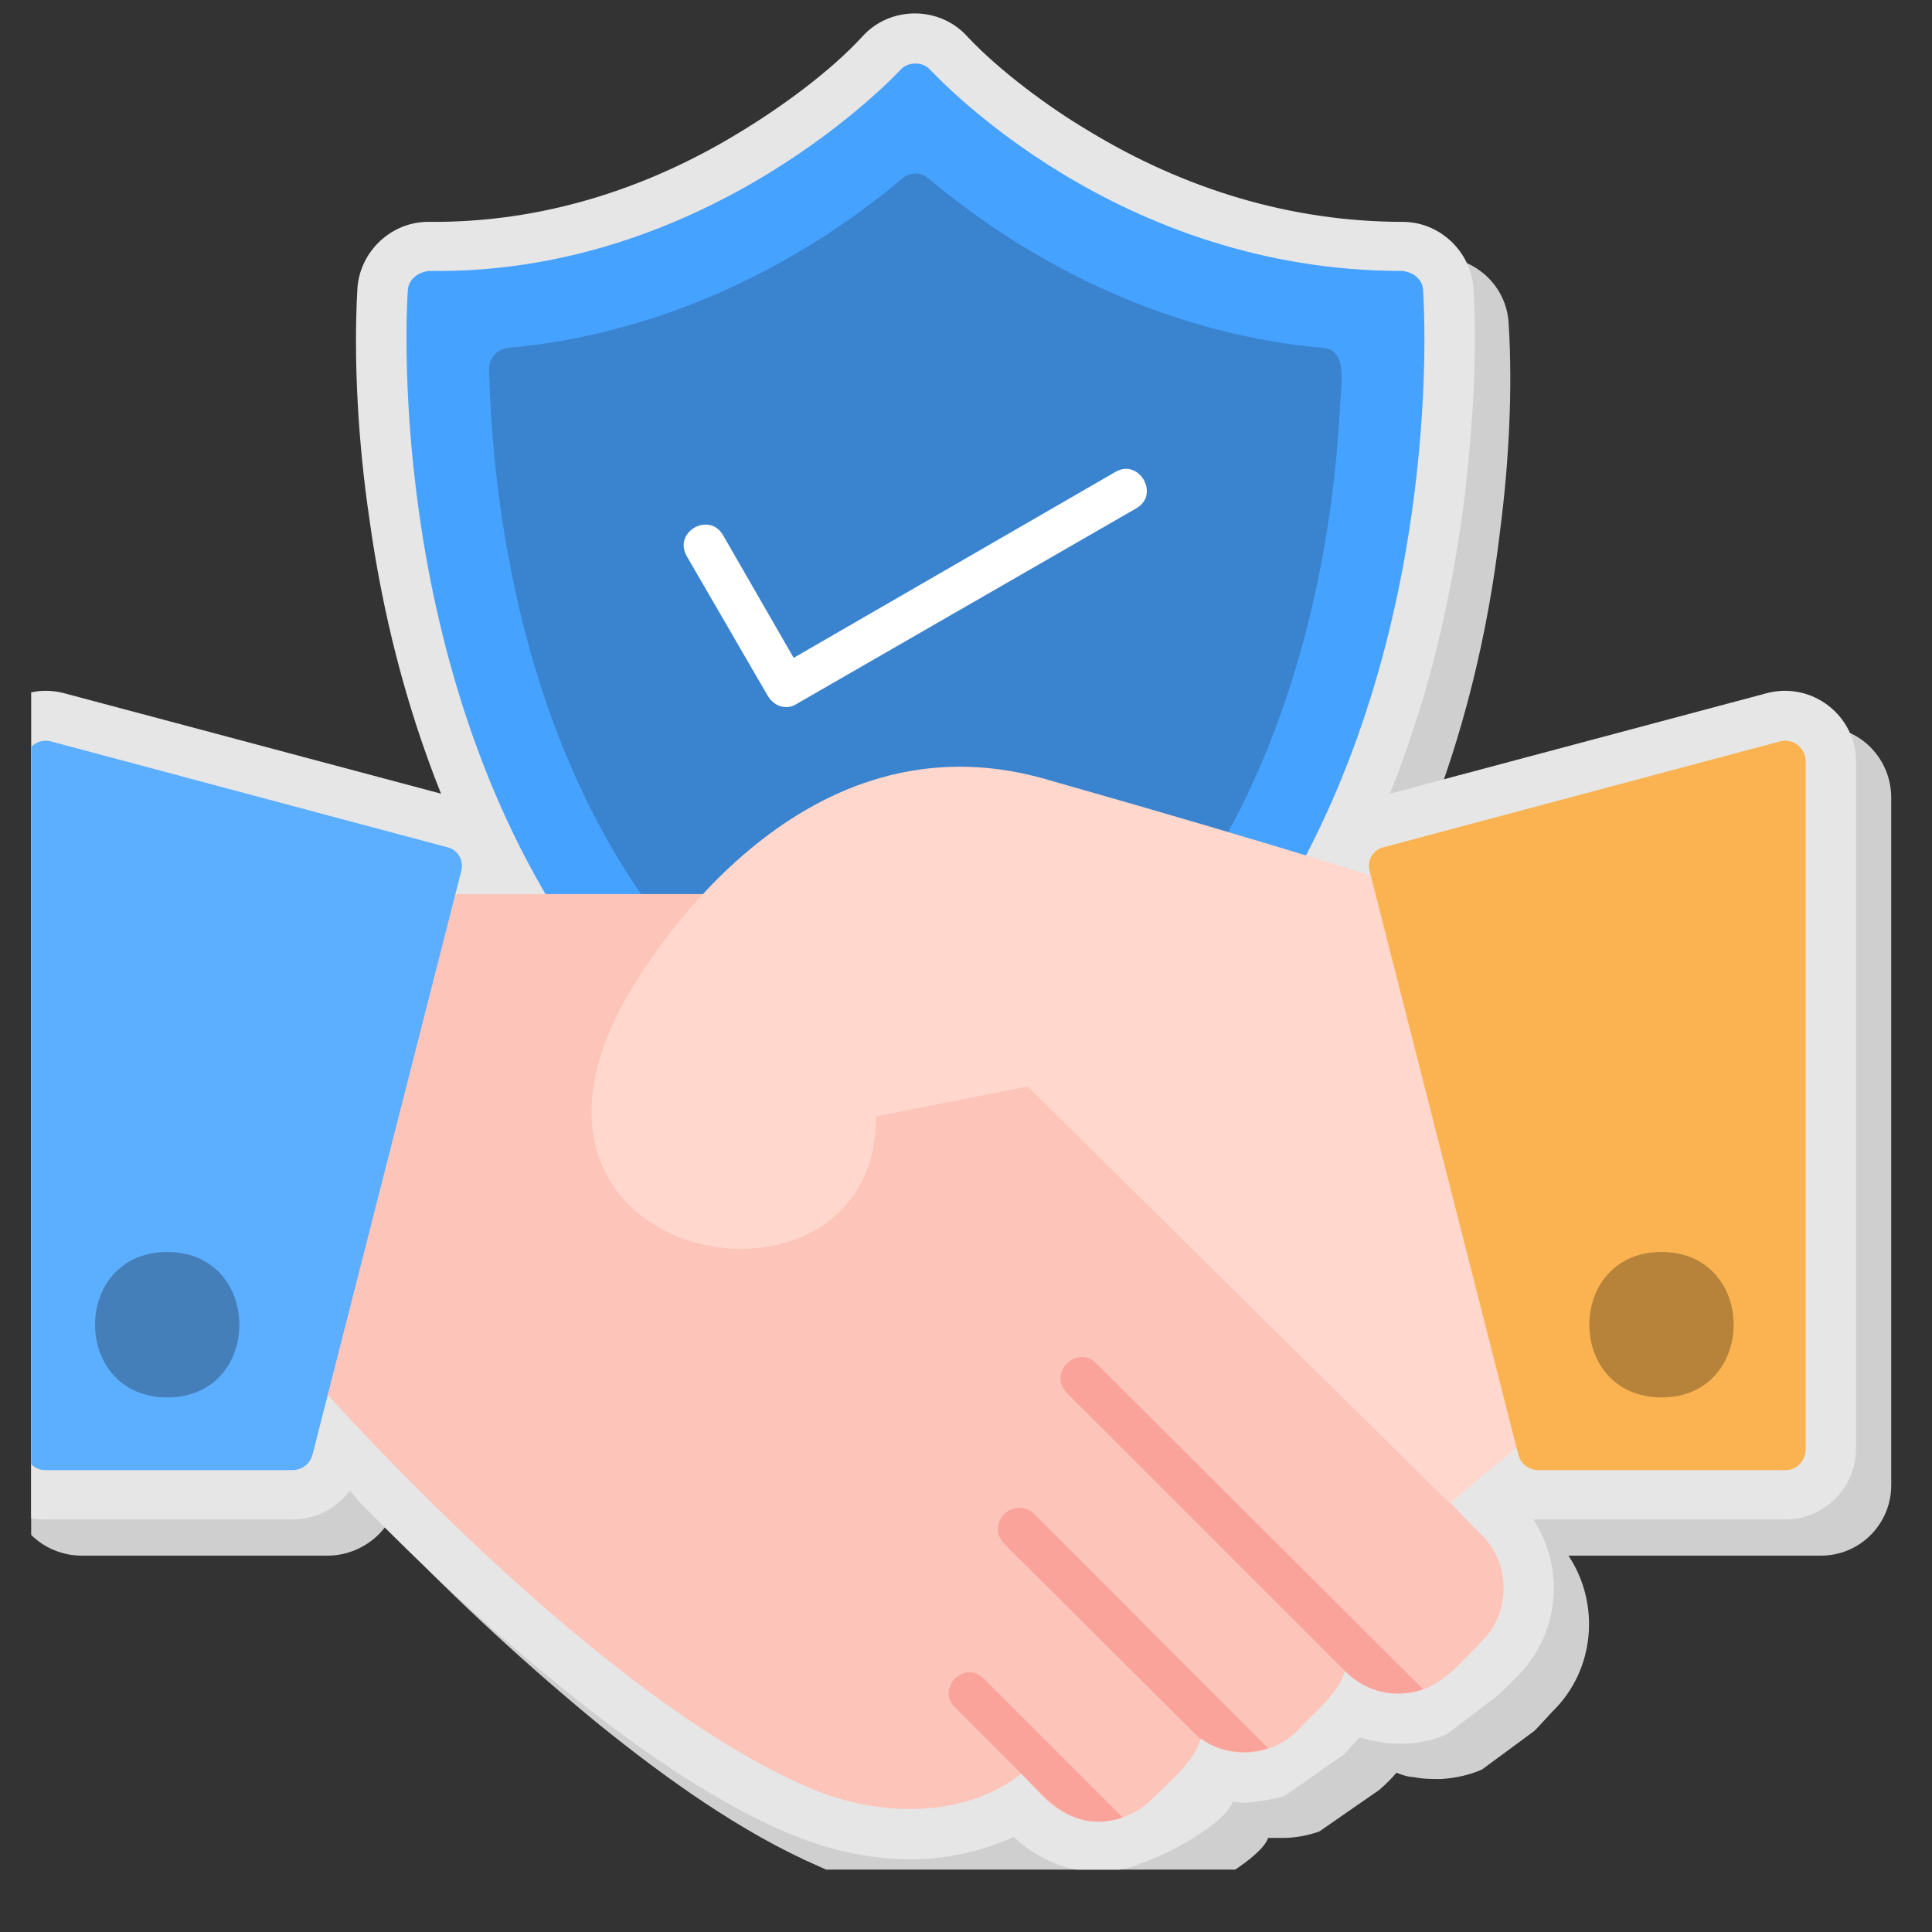 <svg xmlns="http://www.w3.org/2000/svg" xmlns:xlink="http://www.w3.org/1999/xlink" width="40" zoomAndPan="magnify" viewBox="0 0 30 30" height="40" preserveAspectRatio="xMidYMid meet" version="1.0"><rect x="0" y="0" width="30" height="30" fill="#333333" stroke="none"/><defs><clipPath id="6d95e9a2cd"><path d="M 0.484 0 L 29.367 0 L 29.367 29.031 L 0.484 29.031 Z M 0.484 0 " clip-rule="nonzero"/></clipPath><clipPath id="bf0e7deade"><path d="M 0.484 0 L 29 0 L 29 29.031 L 0.484 29.031 Z M 0.484 0 " clip-rule="nonzero"/></clipPath><clipPath id="9f85428a40"><path d="M 0.484 11 L 8 11 L 8 23 L 0.484 23 Z M 0.484 11 " clip-rule="nonzero"/></clipPath></defs><g clip-path="url(#6d95e9a2cd)"><path fill="#cfcfcf" d="M 5.984 23.707 C 5.785 23.973 5.453 24.156 5.086 24.156 L 1.27 24.156 C 0.656 24.156 0.156 23.66 0.156 23.062 L 0.156 12.391 C 0.156 11.66 0.855 11.129 1.551 11.328 L 7.395 12.871 C 6.848 11.512 6.48 10.051 6.281 8.59 C 6.133 7.461 6.031 6.148 6.117 5.02 C 6.148 4.441 6.629 3.992 7.211 3.992 L 7.227 3.992 C 8.938 4.023 10.598 3.492 12.059 2.598 C 12.672 2.215 13.453 1.652 13.949 1.121 C 14.379 0.641 15.145 0.641 15.574 1.121 C 16.074 1.668 16.836 2.215 17.469 2.598 C 18.945 3.492 20.59 3.992 22.332 3.992 C 22.91 3.992 23.395 4.441 23.426 5.02 C 23.492 6.051 23.426 7.227 23.293 8.242 C 23.109 9.816 22.73 11.395 22.133 12.871 L 27.988 11.328 C 28.688 11.129 29.367 11.66 29.367 12.391 L 29.367 23.062 C 29.367 23.66 28.887 24.156 28.273 24.156 L 24.438 24.156 C 24.422 24.156 24.387 24.156 24.355 24.156 C 24.852 24.902 24.77 25.934 24.105 26.578 C 24.008 26.68 23.926 26.777 23.824 26.879 L 23.012 27.477 C 22.828 27.559 22.613 27.609 22.379 27.625 C 22.23 27.625 22.098 27.625 21.949 27.594 C 21.867 27.594 21.766 27.559 21.684 27.527 C 21.602 27.625 21.516 27.707 21.418 27.793 L 20.488 28.438 C 20.305 28.504 20.105 28.539 19.926 28.539 C 19.84 28.539 19.773 28.539 19.691 28.539 C 19.594 28.836 18.746 29.336 18.266 29.5 C 18.246 29.5 18.215 29.5 18.199 29.516 C 17.75 29.668 17.285 29.648 16.855 29.449 C 16.656 29.367 16.457 29.234 16.289 29.07 C 15.793 29.316 15.242 29.418 14.68 29.418 C 14.016 29.418 13.336 29.27 12.723 28.984 C 11.508 28.457 10.332 27.609 9.301 26.777 C 8.191 25.867 7.113 24.871 6.117 23.84 C 6.066 23.793 6.016 23.742 5.984 23.707 Z M 5.984 23.707 " fill-opacity="1" fill-rule="evenodd"/></g><g clip-path="url(#bf0e7deade)"><path fill="#e6e6e6" d="M 5.434 23.145 C 5.219 23.426 4.902 23.594 4.539 23.594 L 0.703 23.594 C 0.109 23.594 -0.391 23.109 -0.391 22.496 L -0.391 11.824 C -0.391 11.113 0.289 10.582 0.988 10.762 L 6.848 12.324 C 6.297 10.945 5.934 9.5 5.734 8.043 C 5.566 6.914 5.484 5.602 5.551 4.457 C 5.602 3.891 6.082 3.445 6.648 3.445 L 6.664 3.445 C 8.391 3.461 10.031 2.945 11.492 2.051 C 12.125 1.668 12.902 1.105 13.402 0.555 C 13.832 0.09 14.598 0.09 15.027 0.574 C 15.527 1.105 16.289 1.668 16.902 2.031 C 18.379 2.93 20.039 3.445 21.781 3.445 C 22.348 3.445 22.828 3.891 22.879 4.457 C 22.945 5.5 22.863 6.664 22.746 7.691 C 22.547 9.27 22.18 10.848 21.582 12.324 L 27.441 10.762 C 28.141 10.582 28.82 11.113 28.82 11.824 L 28.82 22.496 C 28.82 23.109 28.32 23.594 27.723 23.594 L 23.891 23.594 C 23.859 23.594 23.84 23.594 23.809 23.594 C 24.305 24.355 24.223 25.367 23.559 26.031 C 23.461 26.133 23.359 26.23 23.277 26.312 L 22.465 26.93 C 22.281 27.012 22.066 27.062 21.816 27.078 C 21.684 27.078 21.535 27.078 21.402 27.043 C 21.301 27.027 21.219 27.012 21.117 26.977 C 21.035 27.062 20.953 27.145 20.871 27.242 L 19.941 27.891 C 19.758 27.941 19.559 27.973 19.359 27.992 C 19.293 27.992 19.211 27.992 19.145 27.973 C 19.043 28.289 18.18 28.789 17.699 28.938 C 17.684 28.953 17.668 28.953 17.648 28.969 C 17.203 29.102 16.738 29.102 16.305 28.902 C 16.105 28.805 15.906 28.688 15.742 28.523 C 15.242 28.754 14.68 28.871 14.133 28.871 C 13.453 28.871 12.789 28.703 12.172 28.438 C 10.961 27.906 9.785 27.062 8.754 26.23 C 7.625 25.32 6.562 24.324 5.551 23.293 C 5.52 23.242 5.469 23.195 5.434 23.145 Z M 5.434 23.145 " fill-opacity="1" fill-rule="evenodd"/></g><path fill="#46a2ff" d="M 9.055 14.531 C 8.953 14.531 8.855 14.48 8.789 14.398 C 5.984 10.098 6.316 4.738 6.332 4.523 C 6.332 4.34 6.496 4.223 6.664 4.207 C 11.027 4.273 13.949 1.121 13.98 1.086 C 14.098 0.953 14.332 0.953 14.445 1.086 C 14.598 1.238 17.352 4.207 21.766 4.207 C 21.949 4.223 22.098 4.34 22.098 4.523 C 22.113 4.723 22.414 9.484 20.09 13.633 C 20.008 13.801 19.809 13.852 19.66 13.766 C 19.559 13.719 18.48 13.949 17.684 14.098 C 17.781 14.215 17.867 14.332 17.934 14.449 C 18.031 14.598 9.387 14.383 9.234 14.48 C 9.188 14.516 9.121 14.531 9.055 14.531 Z M 9.055 14.531 " fill-opacity="1" fill-rule="evenodd"/><path fill="#3983cf" d="M 10.598 14.531 C 10.496 14.531 10.414 14.496 10.348 14.414 C 8.488 12.074 7.676 8.82 7.594 5.734 C 7.594 5.551 7.727 5.418 7.891 5.402 C 10.117 5.203 12.258 4.242 14 2.781 C 14.133 2.664 14.297 2.664 14.43 2.781 C 16.172 4.242 18.312 5.203 20.539 5.402 C 20.938 5.434 20.82 5.949 20.805 6.363 C 20.672 8.789 20.059 11.277 18.863 13.285 C 18.645 13.633 18.098 13.336 18.297 12.969 C 18.031 13.152 10.945 14.363 10.797 14.465 C 10.746 14.516 10.664 14.531 10.598 14.531 Z M 10.598 14.531 " fill-opacity="1" fill-rule="evenodd"/><path fill="#fdc4ba" d="M 14.133 28.09 C 13.602 28.09 13.035 27.973 12.488 27.727 C 9.07 26.215 4.855 21.418 4.688 21.203 C 4.621 21.137 6.332 15.508 6.332 14.215 C 6.332 14.031 6.48 13.883 6.664 13.883 L 11.043 13.883 C 14.348 13.883 20.523 21.352 23.012 23.84 C 23.461 24.289 23.461 25.035 23.012 25.484 C 22.598 25.898 22.312 26.297 21.715 26.297 C 21.418 26.297 21.117 26.18 20.887 25.949 C 20.77 26.312 20.422 26.578 20.141 26.879 C 19.742 27.277 19.094 27.328 18.645 26.996 C 18.531 27.375 18.18 27.641 17.883 27.941 C 17.434 28.391 16.703 28.391 16.238 27.941 L 15.859 27.543 C 15.395 27.906 14.797 28.09 14.133 28.09 Z M 14.133 28.09 " fill-opacity="1" fill-rule="evenodd"/><path fill="#faa39b" d="M 17.434 28.223 C 16.672 28.473 16.273 27.957 15.859 27.543 L 14.828 26.512 C 14.531 26.215 14.977 25.766 15.277 26.066 Z M 17.434 28.223 " fill-opacity="1" fill-rule="evenodd"/><path fill="#faa39b" d="M 19.691 27.145 C 19.344 27.262 18.945 27.211 18.645 26.996 L 18.645 27.012 L 15.594 23.973 C 15.293 23.66 15.742 23.211 16.059 23.508 Z M 19.691 27.145 " fill-opacity="1" fill-rule="evenodd"/><path fill="#faa39b" d="M 22.098 26.23 C 21.668 26.379 21.219 26.281 20.887 25.949 L 16.57 21.633 C 16.258 21.32 16.723 20.871 17.02 21.168 Z M 22.098 26.23 " fill-opacity="1" fill-rule="evenodd"/><path fill="#ffd7cc" d="M 13.602 17.336 C 13.617 20.789 7.328 19.707 9.734 15.477 C 10.164 14.73 12.488 11.047 16.207 12.09 C 20.125 13.203 21.832 13.766 21.848 13.785 C 22.016 13.832 22.098 14.016 22.047 14.184 C 21.816 14.895 23.359 20.938 23.973 21.684 C 24.09 21.816 24.074 22.031 23.941 22.148 L 22.512 23.344 L 15.957 16.871 Z M 13.602 17.336 " fill-opacity="1" fill-rule="evenodd"/><path fill="#fab350" d="M 27.723 22.828 L 23.891 22.828 C 23.742 22.828 23.609 22.73 23.574 22.578 L 21.27 13.535 C 21.219 13.367 21.316 13.188 21.5 13.152 L 27.641 11.512 C 27.84 11.461 28.039 11.609 28.039 11.824 L 28.039 22.496 C 28.039 22.68 27.906 22.828 27.723 22.828 Z M 27.723 22.828 " fill-opacity="1" fill-rule="evenodd"/><g clip-path="url(#9f85428a40)"><path fill="#5caeff" d="M 4.539 22.828 L 0.703 22.828 C 0.523 22.828 0.391 22.68 0.391 22.496 L 0.391 11.824 C 0.391 11.609 0.59 11.461 0.789 11.512 L 6.93 13.152 C 7.113 13.188 7.211 13.367 7.16 13.535 L 4.855 22.578 C 4.82 22.73 4.688 22.828 4.539 22.828 Z M 4.539 22.828 " fill-opacity="1" fill-rule="evenodd"/></g><path fill="#447fba" d="M 2.598 21.699 C 1.102 21.699 1.102 19.441 2.598 19.441 C 4.09 19.441 4.09 21.699 2.598 21.699 Z M 2.598 21.699 " fill-opacity="1" fill-rule="evenodd"/><path fill="#b7833b" d="M 25.801 21.699 C 24.305 21.699 24.305 19.441 25.801 19.441 C 27.293 19.441 27.293 21.699 25.801 21.699 Z M 25.801 21.699 " fill-opacity="1" fill-rule="evenodd"/><path fill="#ffffff" d="M 12.207 10.98 C 12.09 10.98 11.992 10.914 11.926 10.812 L 10.664 8.637 C 10.449 8.258 11.012 7.941 11.227 8.309 L 12.324 10.215 L 17.32 7.328 C 17.684 7.113 18.016 7.676 17.648 7.891 L 12.371 10.93 C 12.324 10.961 12.273 10.98 12.207 10.98 Z M 12.207 10.98 " fill-opacity="1" fill-rule="evenodd"/></svg>
